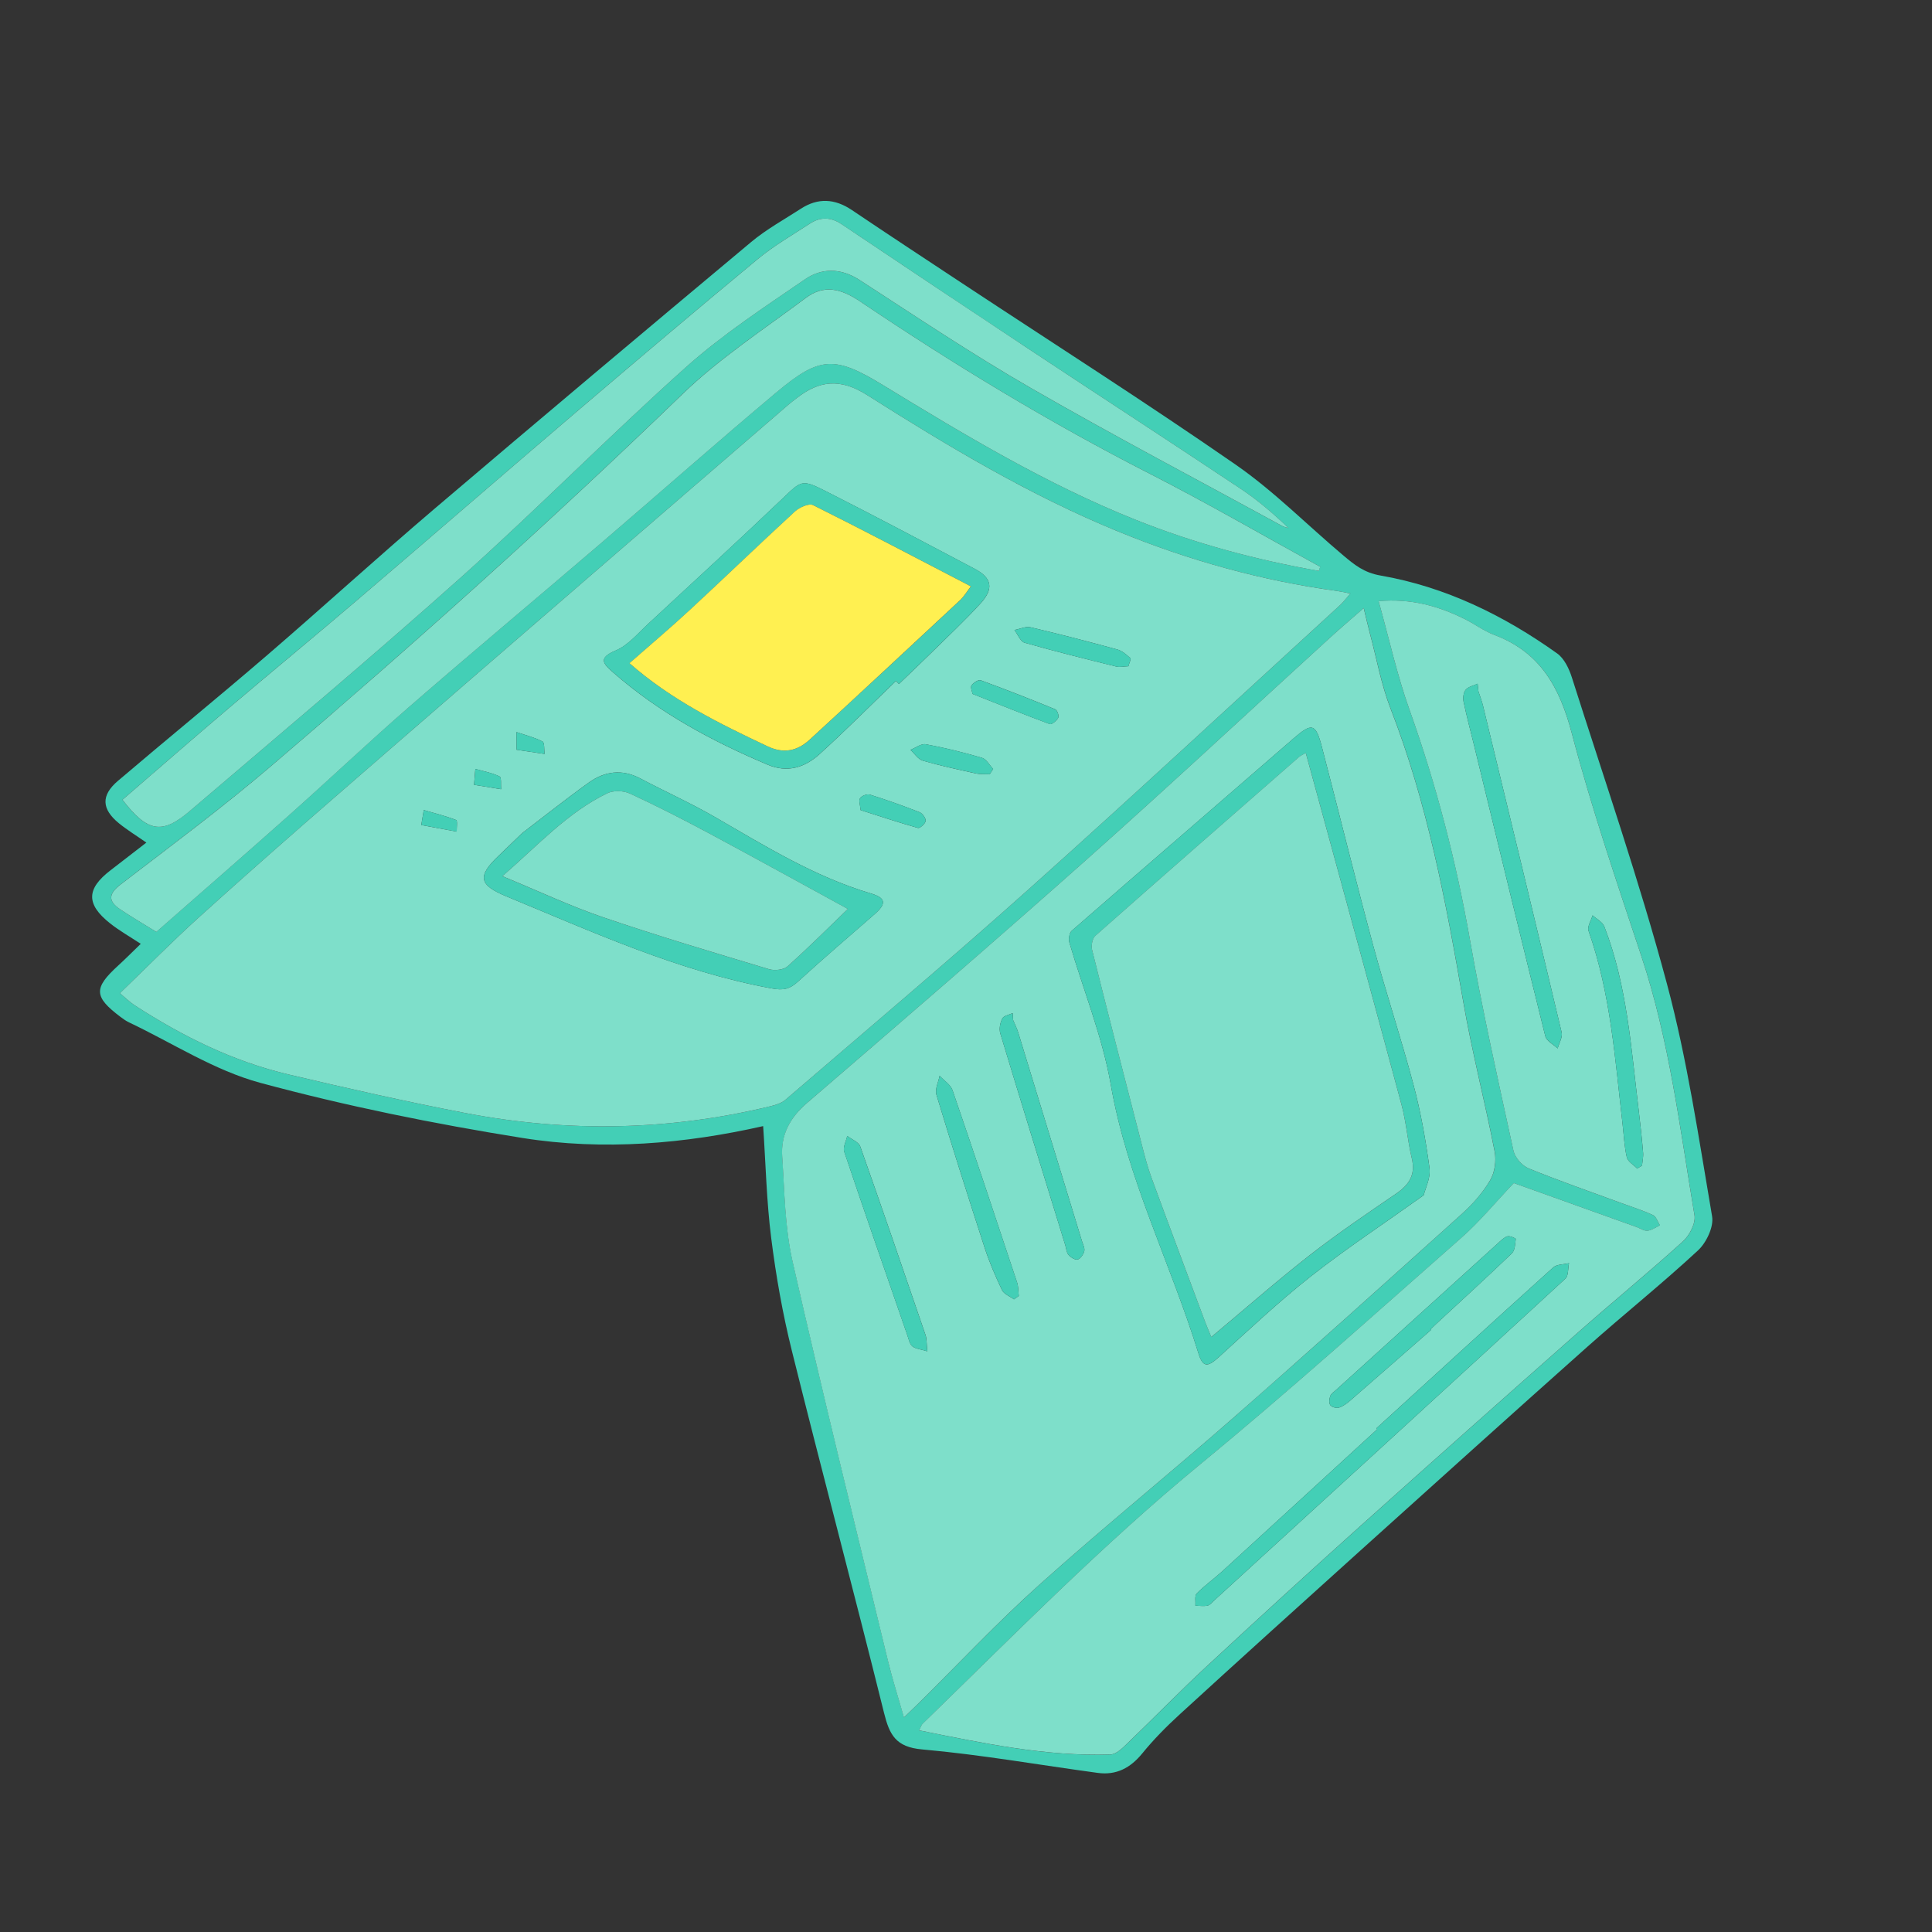 <svg width="130" height="130" viewBox="0 0 130 130" fill="none" xmlns="http://www.w3.org/2000/svg">
<rect x="0" y="0" width="130" height="130" fill="#333333" stroke="none"/>
<path d="M51.349 75.774C46.137 76.955 40.615 77.447 35.133 76.568C29.21 75.62 23.299 74.424 17.511 72.861C14.43 72.028 11.621 70.19 8.693 68.799C8.486 68.701 8.293 68.567 8.112 68.429C6.307 67.067 6.287 66.492 7.955 64.968C8.456 64.51 8.933 64.028 9.472 63.509C8.734 63.022 8.034 62.627 7.411 62.134C5.781 60.844 5.806 59.81 7.438 58.559C8.219 57.961 8.996 57.355 9.849 56.696C9.17 56.223 8.555 55.847 8.002 55.396C6.831 54.439 6.786 53.521 7.933 52.544C11.258 49.713 14.643 46.954 17.952 44.107C21.727 40.858 25.405 37.498 29.195 34.269C36.283 28.237 43.41 22.248 50.552 16.278C51.573 15.425 52.763 14.774 53.886 14.046C55.041 13.296 56.172 13.363 57.315 14.13C59.789 15.796 62.282 17.438 64.773 19.081C70.902 23.127 77.1 27.075 83.134 31.257C85.728 33.054 87.976 35.346 90.403 37.387C91.129 37.997 91.782 38.536 92.896 38.727C97.258 39.484 101.185 41.404 104.777 43.968C105.255 44.308 105.579 44.992 105.768 45.586C107.947 52.44 110.303 59.249 112.162 66.19C113.537 71.314 114.307 76.607 115.204 81.85C115.324 82.555 114.815 83.62 114.251 84.142C111.838 86.378 109.263 88.439 106.804 90.627C101.652 95.212 96.535 99.832 91.412 104.446C87.399 108.062 83.391 111.685 79.406 115.332C78.502 116.158 77.632 117.035 76.862 117.982C76.061 118.964 75.114 119.463 73.869 119.295C69.928 118.762 66.001 118.065 62.043 117.714C60.268 117.556 59.851 116.729 59.483 115.25C57.463 107.115 55.302 99.014 53.28 90.881C52.662 88.397 52.214 85.855 51.894 83.315C51.578 80.83 51.524 78.311 51.351 75.775L51.349 75.774ZM8.07 66.828C8.339 67.051 8.687 67.402 9.094 67.665C12.295 69.736 15.686 71.418 19.411 72.297C23.36 73.228 27.32 74.126 31.304 74.892C38.166 76.211 45.021 76.085 51.828 74.44C52.184 74.356 52.578 74.235 52.846 74.005C58.334 69.283 63.874 64.618 69.269 59.792C76.293 53.507 83.202 47.094 90.158 40.731C90.383 40.524 90.568 40.272 90.864 39.936C90.419 39.85 90.199 39.797 89.974 39.765C84.9 39.072 80.003 37.713 75.271 35.776C69.299 33.332 63.779 30.024 58.352 26.585C56.526 25.429 55.119 25.6 53.581 26.808C53.401 26.949 53.216 27.089 53.043 27.237C49.388 30.389 45.732 33.542 42.082 36.699C35.621 42.288 29.158 47.872 22.713 53.478C19.592 56.192 16.48 58.923 13.412 61.698C11.604 63.335 9.89 65.074 8.07 66.828ZM91.76 40.919C90.875 41.695 90.18 42.282 89.508 42.898C84.017 47.906 78.58 52.977 73.027 57.917C66.847 63.417 60.576 68.819 54.306 74.214C53.159 75.202 52.541 76.347 52.638 77.803C52.796 80.168 52.811 82.584 53.334 84.875C55.379 93.867 57.594 102.82 59.761 111.784C60.054 112.999 60.439 114.194 60.829 115.563C61.223 115.183 61.491 114.931 61.753 114.672C64.48 111.98 67.106 109.177 69.954 106.62C74.227 102.787 78.693 99.168 83.01 95.384C88.166 90.865 93.262 86.279 98.359 81.689C99.09 81.029 99.774 80.258 100.273 79.416C100.586 78.887 100.695 78.092 100.577 77.478C99.916 74.102 99.046 70.763 98.459 67.377C97.3 60.693 96.05 54.046 93.577 47.686C92.944 46.055 92.633 44.3 92.179 42.6C92.053 42.125 91.945 41.648 91.766 40.916L91.76 40.919ZM92.764 40.446C93.477 42.989 94.006 45.427 94.84 47.754C96.653 52.816 97.99 57.981 98.918 63.277C99.754 68.02 100.814 72.726 101.84 77.433C101.939 77.89 102.416 78.439 102.854 78.618C104.906 79.458 107.004 80.183 109.085 80.95C109.802 81.213 110.538 81.44 111.23 81.763C111.445 81.863 111.544 82.215 111.697 82.454C111.418 82.582 111.145 82.785 110.856 82.814C110.617 82.837 110.358 82.649 110.105 82.558C107.304 81.555 104.504 80.552 101.863 79.608C100.646 80.887 99.576 82.197 98.322 83.299C92.516 88.41 86.766 93.594 80.794 98.504C74.177 103.945 68.198 110.044 62.075 115.997C62.004 116.066 61.979 116.179 61.851 116.434C66.163 117.302 70.379 118.203 74.73 118.057C75.107 118.044 75.513 117.643 75.829 117.342C77.624 115.618 79.36 113.833 81.182 112.141C84.58 108.987 88.001 105.859 91.451 102.764C96.325 98.388 101.225 94.039 106.136 89.702C108.49 87.624 110.923 85.634 113.249 83.526C113.692 83.125 114.112 82.308 114.021 81.769C113.039 75.921 112.334 70.02 110.449 64.349C108.797 59.377 107.099 54.407 105.766 49.345C104.951 46.25 103.646 43.882 100.546 42.723C99.837 42.458 99.211 41.978 98.528 41.64C96.788 40.784 94.973 40.262 92.767 40.449L92.764 40.446ZM88.738 38.417C88.769 38.323 88.802 38.231 88.832 38.137C85.016 36.043 81.25 33.856 77.373 31.878C70.612 28.431 64.146 24.502 57.862 20.273C56.554 19.393 55.425 19.14 54.209 20.05C51.396 22.155 48.414 24.102 45.903 26.528C36.946 35.188 27.677 43.492 18.203 51.573C14.948 54.35 11.504 56.905 8.109 59.514C7.289 60.144 7.267 60.629 8.072 61.175C8.857 61.709 9.685 62.186 10.518 62.702C13.54 60.048 16.519 57.464 19.461 54.843C22.178 52.422 24.818 49.915 27.567 47.531C31.847 43.814 36.198 40.179 40.504 36.493C44.43 33.13 48.304 29.702 52.265 26.38C55.172 23.942 56.189 23.946 59.412 25.912C64.899 29.261 70.409 32.575 76.4 34.969C80.385 36.562 84.514 37.67 88.735 38.413L88.738 38.417ZM8.238 53.815C9.919 55.996 10.893 56.175 12.762 54.578C18.88 49.355 25.046 44.189 31.039 38.827C36.176 34.23 41.018 29.301 46.157 24.706C48.621 22.504 51.426 20.669 54.164 18.793C55.281 18.026 56.568 18.019 57.833 18.838C61.652 21.312 65.438 23.851 69.378 26.119C74.942 29.324 80.634 32.312 86.271 35.39C86.401 35.462 86.557 35.488 86.702 35.536C85.684 34.562 84.637 33.658 83.496 32.899C78.818 29.782 74.104 26.717 69.416 23.613C65.141 20.786 60.88 17.939 56.624 15.084C55.891 14.592 55.191 14.589 54.485 15.05C53.301 15.823 52.062 16.539 50.978 17.436C46.877 20.83 42.815 24.272 38.765 27.729C33.842 31.931 28.956 36.175 24.031 40.378C21.177 42.816 18.277 45.196 15.416 47.627C13.027 49.656 10.664 51.719 8.235 53.815L8.238 53.815Z" fill="#43CFB6"/>
<path d="M8.07 66.828C9.888 65.075 11.604 63.335 13.412 61.698C16.48 58.923 19.588 56.192 22.713 53.478C29.158 47.872 35.624 42.288 42.082 36.699C45.734 33.541 49.388 30.389 53.042 27.237C53.216 27.086 53.401 26.949 53.581 26.808C55.119 25.6 56.529 25.429 58.352 26.585C63.779 30.024 69.3 33.334 75.271 35.776C80.001 37.711 84.898 39.073 89.974 39.765C90.198 39.795 90.419 39.85 90.864 39.936C90.566 40.274 90.384 40.526 90.157 40.731C83.202 47.094 76.295 53.509 69.269 59.792C63.874 64.618 58.336 69.285 52.846 74.005C52.578 74.235 52.182 74.354 51.827 74.44C45.021 76.085 38.165 76.211 31.304 74.892C27.32 74.126 23.36 73.228 19.411 72.297C15.686 71.418 12.294 69.736 9.094 67.665C8.687 67.402 8.339 67.051 8.07 66.828ZM60.285 45.815L60.488 46.025C61.205 45.334 61.929 44.649 62.638 43.953C63.754 42.851 64.903 41.776 65.964 40.62C66.893 39.605 66.752 38.889 65.573 38.269C62.261 36.519 58.952 34.767 55.611 33.074C53.925 32.219 53.944 32.322 52.621 33.581C49.653 36.404 46.64 39.181 43.633 41.961C42.932 42.608 42.269 43.422 41.428 43.773C40.194 44.288 40.61 44.68 41.266 45.255C44.351 47.958 47.906 49.873 51.658 51.456C53.001 52.025 54.168 51.631 55.147 50.745C56.904 49.151 58.578 47.467 60.287 45.82L60.285 45.815ZM35.112 56.081C34.61 56.564 34.09 57.072 33.563 57.573C32.108 58.953 32.2 59.542 34.076 60.315C39.9 62.719 45.641 65.351 51.91 66.506C52.717 66.654 53.137 66.556 53.688 66.054C55.384 64.509 57.126 63.015 58.855 61.508C59.647 60.818 59.621 60.421 58.615 60.123C54.833 59.002 51.521 56.952 48.148 55C46.501 54.047 44.757 53.262 43.071 52.374C41.845 51.728 40.677 51.898 39.615 52.66C38.094 53.749 36.631 54.919 35.11 56.079L35.112 56.081ZM75.926 44.831C75.983 44.615 76.118 44.341 76.058 44.285C75.8 44.051 75.509 43.792 75.183 43.703C73.245 43.172 71.3 42.667 69.344 42.208C69.015 42.132 68.623 42.325 68.259 42.391C68.483 42.686 68.656 43.164 68.942 43.246C70.983 43.829 73.044 44.337 75.106 44.848C75.348 44.908 75.621 44.84 75.924 44.829L75.926 44.831ZM65.44 46.692C67.218 47.397 68.918 48.083 70.638 48.72C70.767 48.768 71.105 48.493 71.208 48.295C71.274 48.167 71.139 47.783 71.007 47.728C69.347 47.047 67.676 46.39 65.991 45.775C65.837 45.718 65.495 45.937 65.371 46.117C65.284 46.245 65.413 46.524 65.44 46.689L65.44 46.692ZM66.597 52.094C66.674 51.975 66.752 51.858 66.828 51.74C66.579 51.482 66.371 51.078 66.072 50.99C64.83 50.625 63.566 50.316 62.294 50.079C61.984 50.023 61.608 50.322 61.262 50.457C61.537 50.706 61.773 51.09 62.093 51.183C63.264 51.524 64.459 51.778 65.651 52.041C65.956 52.108 66.28 52.08 66.595 52.096L66.597 52.094ZM57.907 54.512C59.231 54.932 60.492 55.352 61.771 55.711C61.9 55.746 62.266 55.419 62.285 55.237C62.303 55.05 62.07 54.729 61.873 54.65C60.773 54.219 59.658 53.824 58.533 53.468C58.345 53.41 57.978 53.546 57.873 53.708C57.766 53.872 57.884 54.18 57.908 54.514L57.907 54.512ZM28.346 55.514C29.242 55.681 29.988 55.819 30.732 55.958C30.724 55.688 30.793 55.215 30.696 55.178C29.988 54.905 29.245 54.72 28.514 54.508C28.47 54.771 28.428 55.032 28.346 55.514ZM34.757 50.449C35.482 50.559 36.064 50.646 36.645 50.731C36.603 50.443 36.654 49.972 36.502 49.894C35.956 49.612 35.341 49.461 34.751 49.26C34.751 49.589 34.754 49.916 34.757 50.449ZM31.899 52.807C32.601 52.923 33.161 53.013 33.719 53.104C33.69 52.806 33.755 52.313 33.613 52.245C33.108 52 32.534 51.898 31.984 51.742C31.961 52.032 31.936 52.325 31.896 52.807L31.899 52.807Z" fill="#7EDFCA"/>
<path d="M91.76 40.919C91.938 41.648 92.046 42.128 92.173 42.603C92.626 44.303 92.937 46.061 93.571 47.69C96.045 54.051 97.294 60.696 98.453 67.38C99.041 70.768 99.912 74.104 100.57 77.481C100.689 78.095 100.58 78.89 100.266 79.419C99.769 80.263 99.086 81.032 98.352 81.692C93.257 86.28 88.16 90.868 83.003 95.388C78.685 99.173 74.222 102.791 69.948 106.623C67.098 109.178 64.473 111.983 61.746 114.675C61.484 114.934 61.216 115.186 60.822 115.566C60.433 114.194 60.05 113.001 59.755 111.787C57.587 102.824 55.372 93.871 53.327 84.878C52.805 82.587 52.789 80.171 52.631 77.806C52.534 76.35 53.152 75.205 54.299 74.218C60.572 68.82 66.839 63.418 73.02 57.92C78.574 52.98 84.01 47.909 89.501 42.901C90.175 42.287 90.87 41.696 91.753 40.922L91.76 40.919ZM95.799 80.422C95.901 79.982 96.275 79.26 96.189 78.6C95.935 76.71 95.598 74.818 95.108 72.978C94.274 69.836 93.243 66.747 92.396 63.609C91.201 59.174 90.109 54.71 88.949 50.266C88.528 48.656 88.274 48.617 87.032 49.695C82.065 54.01 77.078 58.302 72.117 62.627C71.952 62.771 71.888 63.184 71.956 63.418C72.888 66.609 74.174 69.733 74.742 72.983C75.849 79.318 78.773 85.01 80.641 91.064C80.936 92.02 81.263 91.995 81.986 91.34C84.029 89.489 86.039 87.59 88.201 85.886C90.543 84.041 93.043 82.392 95.8 80.424L95.799 80.422ZM68.169 68.636C68.161 68.482 68.149 68.327 68.141 68.172C67.899 68.287 67.541 68.342 67.443 68.532C67.296 68.817 67.217 69.232 67.307 69.535C68.745 74.291 70.216 79.039 71.681 83.79C71.748 84.009 71.76 84.276 71.897 84.434C72.045 84.605 72.345 84.794 72.517 84.747C72.708 84.693 72.904 84.403 72.959 84.181C73.006 83.985 72.872 83.74 72.805 83.521C71.378 78.839 69.95 74.159 68.515 69.479C68.426 69.191 68.286 68.917 68.169 68.636ZM68.23 87.428C68.338 87.35 68.445 87.276 68.552 87.198C68.515 86.895 68.531 86.573 68.435 86.288C67.003 81.973 65.57 77.659 64.093 73.358C63.961 72.98 63.52 72.709 63.224 72.388C63.143 72.814 62.897 73.291 63.009 73.659C64.05 77.099 65.137 80.523 66.248 83.94C66.565 84.919 66.976 85.874 67.42 86.803C67.552 87.079 67.951 87.225 68.229 87.43L68.23 87.428ZM62.398 90.925C62.344 90.399 62.366 90.094 62.277 89.829C60.831 85.594 59.379 81.361 57.886 77.143C57.779 76.844 57.31 76.669 57.009 76.436C56.934 76.792 56.705 77.198 56.807 77.496C58.197 81.629 59.632 85.746 61.061 89.866C61.147 90.118 61.205 90.433 61.388 90.587C61.596 90.76 61.929 90.78 62.401 90.926L62.398 90.925Z" fill="#7EDFCA"/>
<path d="M92.764 40.446C94.97 40.259 96.787 40.782 98.525 41.637C99.21 41.973 99.835 42.453 100.543 42.72C103.641 43.88 104.946 46.248 105.763 49.342C107.098 54.403 108.794 59.374 110.446 64.346C112.331 70.017 113.036 75.918 114.018 81.766C114.109 82.305 113.687 83.123 113.246 83.523C110.92 85.631 108.486 87.619 106.133 89.699C101.224 94.034 96.324 98.383 91.448 102.76C87.998 105.856 84.577 108.984 81.179 112.137C79.357 113.83 77.621 115.615 75.826 117.338C75.512 117.642 75.104 118.041 74.727 118.053C70.376 118.199 66.162 117.3 61.847 116.431C61.976 116.176 62.001 116.062 62.072 115.994C68.198 110.041 74.174 103.942 80.791 98.501C86.765 93.589 92.514 88.405 98.319 83.296C99.573 82.193 100.641 80.885 101.86 79.605C104.502 80.55 107.301 81.551 110.101 82.555C110.354 82.644 110.612 82.832 110.853 82.811C111.143 82.784 111.415 82.579 111.694 82.45C111.542 82.213 111.445 81.86 111.227 81.76C110.535 81.44 109.801 81.212 109.082 80.947C107.001 80.18 104.903 79.454 102.851 78.615C102.413 78.436 101.936 77.887 101.837 77.43C100.811 72.723 99.751 68.017 98.915 63.273C97.985 57.976 96.648 52.812 94.837 47.75C94.005 45.422 93.472 42.983 92.761 40.443L92.764 40.446ZM92.61 96.111C92.629 96.131 92.648 96.151 92.669 96.172C89.198 99.355 85.728 102.543 82.252 105.721C81.688 106.236 81.055 106.683 80.521 107.226C80.371 107.378 80.458 107.763 80.435 108.041C80.708 108.046 80.993 108.093 81.253 108.038C81.419 108.002 81.559 107.819 81.7 107.69C89.585 100.48 97.47 93.272 105.332 86.037C105.548 85.838 105.5 85.35 105.577 84.996C105.216 85.085 104.753 85.065 104.508 85.285C100.525 88.875 96.572 92.496 92.612 96.109L92.61 96.111ZM99.482 46.521C99.464 46.35 99.445 46.178 99.427 46.006C99.151 46.135 98.8 46.201 98.622 46.414C98.469 46.597 98.428 46.962 98.481 47.219C98.691 48.226 98.961 49.222 99.204 50.223C100.789 56.727 102.363 63.231 103.981 69.725C104.061 70.047 104.524 70.275 104.811 70.547C104.908 70.186 105.157 69.789 105.08 69.467C103.34 62.136 101.563 54.815 99.79 47.493C99.71 47.165 99.585 46.847 99.482 46.525L99.482 46.521ZM110.162 78.63C110.271 78.564 110.378 78.496 110.486 78.43C110.514 78.144 110.585 77.853 110.562 77.571C110.484 76.618 110.381 75.666 110.265 74.717C109.756 70.544 109.494 66.324 107.952 62.348C107.834 62.04 107.433 61.842 107.162 61.592C107.062 61.941 106.789 62.354 106.888 62.633C108.372 66.831 108.669 71.231 109.175 75.598C109.264 76.359 109.292 77.131 109.465 77.871C109.533 78.163 109.921 78.38 110.162 78.63ZM96.309 89.472C96.296 89.459 96.285 89.448 96.274 89.433C96.385 89.326 96.493 89.219 96.605 89.114C98.318 87.526 100.045 85.954 101.731 84.336C101.941 84.133 101.952 83.701 101.992 83.368C101.998 83.324 101.592 83.138 101.43 83.189C101.192 83.264 100.988 83.48 100.792 83.657C97.159 86.944 93.528 90.236 89.899 93.527C89.756 93.654 89.569 93.774 89.51 93.936C89.442 94.123 89.412 94.414 89.514 94.549C89.615 94.684 89.931 94.77 90.098 94.715C90.378 94.624 90.637 94.428 90.863 94.233C92.683 92.651 94.495 91.061 96.309 89.472Z" fill="#7EDFCA"/>
<path d="M88.738 38.417C84.516 37.672 80.387 36.566 76.403 34.972C70.413 32.578 64.901 29.263 59.416 25.915C56.194 23.948 55.175 23.945 52.268 26.384C48.306 29.707 44.433 33.133 40.507 36.496C36.202 40.183 31.85 43.818 27.57 47.534C24.823 49.92 22.183 52.427 19.464 54.846C16.522 57.468 13.543 60.051 10.521 62.706C9.686 62.188 8.862 61.71 8.075 61.179C7.27 60.632 7.292 60.148 8.112 59.517C11.509 56.91 14.951 54.353 18.206 51.576C27.679 43.497 36.949 35.191 45.907 26.532C48.419 24.104 51.401 22.156 54.213 20.053C55.428 19.143 56.557 19.397 57.865 20.276C64.149 24.506 70.617 28.433 77.376 31.882C81.252 33.858 85.019 36.047 88.836 38.14C88.805 38.234 88.772 38.326 88.741 38.42L88.738 38.417Z" fill="#7EDFCA"/>
<path d="M8.238 53.815C10.668 51.719 13.029 49.657 15.42 47.627C18.28 45.2 21.18 42.816 24.034 40.378C28.956 36.175 33.844 31.93 38.768 27.729C42.817 24.274 46.88 20.831 50.982 17.436C52.065 16.539 53.305 15.823 54.489 15.05C55.193 14.588 55.894 14.592 56.627 15.084C60.883 17.939 65.146 20.784 69.419 23.614C74.107 26.717 78.82 29.781 83.499 32.899C84.64 33.658 85.688 34.562 86.706 35.536C86.562 35.489 86.405 35.462 86.274 35.39C80.634 32.312 74.946 29.324 69.382 26.119C65.441 23.851 61.656 21.312 57.836 18.838C56.57 18.017 55.285 18.026 54.168 18.793C51.43 20.669 48.624 22.504 46.16 24.706C41.022 29.301 36.179 34.23 31.043 38.827C25.049 44.189 18.882 49.357 12.766 54.578C10.896 56.175 9.922 55.996 8.241 53.815L8.238 53.815Z" fill="#7EDFCA"/>
<path d="M60.285 45.815C58.576 47.462 56.903 49.146 55.146 50.74C54.168 51.628 52.999 52.02 51.657 51.452C47.902 49.867 44.349 47.953 41.264 45.25C40.608 44.675 40.192 44.284 41.427 43.768C42.268 43.417 42.928 42.605 43.632 41.956C46.64 39.174 49.651 36.399 52.62 33.577C53.941 32.319 53.923 32.215 55.609 33.069C58.948 34.763 62.259 36.514 65.571 38.264C66.749 38.886 66.892 39.601 65.962 40.615C64.905 41.771 63.756 42.847 62.636 43.948C61.927 44.648 61.202 45.331 60.487 46.02L60.284 45.81L60.285 45.815ZM42.356 44.623C45.184 47.106 48.399 48.685 51.652 50.22C52.758 50.742 53.67 50.521 54.493 49.765C57.876 46.652 61.242 43.523 64.603 40.388C64.865 40.146 65.049 39.824 65.333 39.458C61.704 37.573 58.226 35.744 54.711 33.989C54.435 33.852 53.792 34.143 53.489 34.422C51.12 36.597 48.806 38.834 46.447 41.019C45.133 42.234 43.765 43.39 42.361 44.624L42.356 44.623Z" fill="#43CFB6"/>
<path d="M35.112 56.081C36.633 54.921 38.096 53.751 39.617 52.661C40.68 51.902 41.848 51.728 43.073 52.375C44.759 53.264 46.503 54.049 48.15 55.001C51.523 56.954 54.835 59.004 58.617 60.124C59.623 60.423 59.649 60.82 58.857 61.51C57.128 63.017 55.386 64.51 53.69 66.055C53.139 66.558 52.718 66.654 51.912 66.507C45.643 65.353 39.902 62.721 34.078 60.317C32.202 59.544 32.108 58.953 33.565 57.575C34.093 57.075 34.61 56.568 35.114 56.082L35.112 56.081ZM57.05 61.163C53.988 59.491 50.851 57.758 47.693 56.065C45.943 55.128 44.174 54.224 42.372 53.392C41.947 53.196 41.272 53.178 40.858 53.379C38.173 54.679 36.202 56.88 33.802 58.957C36.22 59.955 38.362 60.967 40.589 61.727C44.276 62.983 48.012 64.092 51.744 65.216C52.117 65.329 52.728 65.263 52.995 65.023C54.445 63.724 55.822 62.345 57.048 61.164L57.05 61.163Z" fill="#43CFB6"/>
<path d="M75.926 44.831C75.625 44.84 75.35 44.909 75.107 44.85C73.046 44.338 70.985 43.83 68.944 43.248C68.658 43.166 68.486 42.686 68.26 42.393C68.623 42.325 69.015 42.132 69.346 42.209C71.302 42.668 73.246 43.174 75.185 43.704C75.509 43.792 75.802 44.052 76.059 44.286C76.12 44.343 75.983 44.615 75.927 44.832L75.926 44.831Z" fill="#43CFB6"/>
<path d="M65.44 46.692C65.414 46.526 65.283 46.247 65.371 46.12C65.495 45.94 65.837 45.722 65.991 45.778C67.676 46.393 69.347 47.05 71.007 47.731C71.139 47.786 71.274 48.171 71.208 48.298C71.105 48.496 70.767 48.771 70.638 48.723C68.918 48.087 67.218 47.4 65.44 46.695L65.44 46.692Z" fill="#43CFB6"/>
<path d="M66.597 52.094C66.281 52.079 65.957 52.107 65.653 52.039C64.462 51.778 63.264 51.524 62.095 51.182C61.774 51.088 61.537 50.706 61.264 50.456C61.61 50.32 61.986 50.018 62.296 50.078C63.568 50.314 64.831 50.624 66.074 50.988C66.373 51.077 66.58 51.481 66.829 51.739C66.752 51.858 66.674 51.975 66.598 52.093L66.597 52.094Z" fill="#43CFB6"/>
<path d="M57.907 54.512C57.882 54.178 57.764 53.87 57.871 53.707C57.977 53.544 58.344 53.408 58.531 53.467C59.657 53.822 60.773 54.219 61.872 54.649C62.067 54.726 62.302 55.049 62.284 55.236C62.267 55.417 61.9 55.746 61.769 55.709C60.491 55.35 59.228 54.932 57.905 54.511L57.907 54.512Z" fill="#43CFB6"/>
<path d="M28.346 55.514C28.425 55.032 28.47 54.771 28.514 54.508C29.246 54.72 29.987 54.906 30.696 55.178C30.793 55.215 30.724 55.688 30.732 55.958C29.988 55.819 29.244 55.68 28.346 55.514Z" fill="#43CFB6"/>
<path d="M34.757 50.449C34.754 49.916 34.753 49.587 34.751 49.26C35.341 49.461 35.955 49.611 36.503 49.894C36.654 49.972 36.603 50.443 36.645 50.731C36.063 50.644 35.48 50.557 34.757 50.449Z" fill="#43CFB6"/>
<path d="M31.899 52.807C31.939 52.325 31.962 52.034 31.987 51.742C32.534 51.898 33.11 51.998 33.616 52.245C33.756 52.315 33.692 52.808 33.722 53.104C33.164 53.013 32.607 52.921 31.903 52.807L31.899 52.807Z" fill="#43CFB6"/>
<path d="M95.799 80.422C93.041 82.39 90.542 84.039 88.2 85.885C86.037 87.588 84.028 89.487 81.985 91.338C81.262 91.993 80.934 92.018 80.64 91.063C78.77 85.007 75.844 79.317 74.741 72.982C74.173 69.731 72.888 66.606 71.955 63.416C71.886 63.182 71.951 62.769 72.116 62.626C77.075 58.302 82.063 54.009 87.031 49.694C88.272 48.615 88.527 48.654 88.948 50.264C90.107 54.708 91.2 59.172 92.395 63.607C93.241 66.746 94.273 69.834 95.106 72.976C95.595 74.818 95.934 76.708 96.187 78.598C96.276 79.26 95.901 79.982 95.797 80.421L95.799 80.422ZM87.862 50.665C87.614 50.812 87.506 50.855 87.424 50.927C82.845 54.932 78.263 58.934 73.707 62.967C73.505 63.146 73.413 63.627 73.486 63.915C74.571 68.252 75.685 72.579 76.803 76.91C77.003 77.685 77.197 78.47 77.473 79.22C78.668 82.482 79.892 85.737 81.109 88.991C81.233 89.325 81.378 89.651 81.509 89.966C83.796 88.056 85.922 86.186 88.151 84.446C90.018 82.988 91.986 81.66 93.943 80.32C94.82 79.721 95.265 79.049 94.999 77.942C94.712 76.755 94.625 75.519 94.31 74.344C92.519 67.663 90.684 60.994 88.865 54.321C88.545 53.147 88.224 51.975 87.865 50.669L87.862 50.665Z" fill="#43CFB6"/>
<path d="M68.17 68.636C68.287 68.917 68.428 69.189 68.515 69.479C69.95 74.159 71.377 78.841 72.805 83.521C72.873 83.74 73.006 83.985 72.959 84.181C72.904 84.403 72.709 84.693 72.517 84.747C72.346 84.794 72.045 84.605 71.897 84.434C71.758 84.277 71.748 84.009 71.681 83.79C70.218 79.041 68.746 74.291 67.307 69.535C67.217 69.235 67.296 68.82 67.443 68.532C67.539 68.344 67.898 68.288 68.141 68.172C68.149 68.327 68.161 68.482 68.17 68.636Z" fill="#43CFB6"/>
<path d="M68.23 87.428C67.953 87.223 67.553 87.078 67.422 86.802C66.977 85.873 66.569 84.919 66.25 83.939C65.138 80.522 64.051 77.097 63.01 73.657C62.898 73.289 63.144 72.812 63.225 72.386C63.522 72.707 63.963 72.979 64.094 73.357C65.572 77.657 67.005 81.971 68.437 86.287C68.532 86.572 68.517 86.894 68.553 87.197C68.446 87.275 68.339 87.349 68.232 87.427L68.23 87.428Z" fill="#43CFB6"/>
<path d="M62.398 90.925C61.926 90.78 61.593 90.759 61.385 90.586C61.202 90.437 61.146 90.12 61.058 89.866C59.629 85.746 58.197 81.629 56.804 77.496C56.704 77.2 56.931 76.792 57.006 76.436C57.306 76.667 57.776 76.84 57.883 77.143C59.378 81.359 60.828 85.594 62.274 89.829C62.363 90.094 62.341 90.399 62.395 90.925L62.398 90.925Z" fill="#43CFB6"/>
<path d="M92.61 96.111C96.57 92.498 100.525 88.875 104.506 85.287C104.751 85.067 105.212 85.088 105.575 84.997C105.5 85.35 105.548 85.838 105.33 86.039C97.469 93.274 89.582 100.483 81.698 107.692C81.558 107.821 81.418 108.004 81.251 108.04C80.99 108.097 80.706 108.047 80.433 108.042C80.456 107.765 80.369 107.379 80.519 107.227C81.053 106.684 81.686 106.237 82.25 105.722C85.726 102.544 89.196 99.356 92.667 96.174C92.648 96.154 92.629 96.134 92.608 96.112L92.61 96.111Z" fill="#43CFB6"/>
<path d="M99.482 46.521C99.585 46.844 99.71 47.162 99.79 47.49C101.563 54.812 103.338 62.135 105.08 69.464C105.156 69.784 104.909 70.181 104.811 70.544C104.527 70.272 104.063 70.045 103.981 69.722C102.363 63.228 100.788 56.721 99.204 50.22C98.961 49.218 98.691 48.223 98.481 47.215C98.427 46.961 98.468 46.595 98.622 46.411C98.8 46.198 99.151 46.135 99.427 46.003C99.445 46.174 99.464 46.347 99.482 46.518L99.482 46.521Z" fill="#43CFB6"/>
<path d="M110.162 78.63C109.92 78.379 109.533 78.163 109.465 77.871C109.292 77.131 109.264 76.356 109.175 75.598C108.667 71.233 108.372 66.831 106.888 62.633C106.789 62.354 107.062 61.941 107.162 61.592C107.433 61.842 107.834 62.04 107.952 62.348C109.494 66.324 109.755 70.545 110.265 74.717C110.381 75.666 110.481 76.618 110.562 77.571C110.586 77.854 110.514 78.144 110.486 78.43C110.378 78.496 110.271 78.564 110.162 78.63Z" fill="#43CFB6"/>
<path d="M96.309 89.472C94.495 91.061 92.683 92.654 90.863 94.233C90.635 94.43 90.375 94.624 90.098 94.715C89.93 94.768 89.617 94.683 89.514 94.549C89.412 94.414 89.442 94.123 89.51 93.936C89.57 93.773 89.758 93.653 89.899 93.527C93.528 90.236 97.159 86.944 100.792 83.657C100.99 83.478 101.191 83.262 101.43 83.189C101.592 83.138 101.998 83.324 101.992 83.368C101.954 83.703 101.943 84.135 101.731 84.336C100.047 85.953 98.318 87.526 96.605 89.114C96.493 89.219 96.385 89.326 96.274 89.433C96.287 89.446 96.298 89.457 96.309 89.472Z" fill="#43CFB6"/>
<path d="M42.356 44.623C43.76 43.388 45.13 42.234 46.442 41.017C48.802 38.832 51.115 36.596 53.485 34.42C53.786 34.143 54.431 33.851 54.706 33.987C58.223 35.741 61.701 37.573 65.328 39.456C65.047 39.82 64.86 40.144 64.599 40.386C61.237 43.521 57.873 46.652 54.489 49.763C53.667 50.521 52.752 50.741 51.647 50.218C48.396 48.685 45.18 47.105 42.352 44.621L42.356 44.623Z" fill="#FFF051"/>
<path d="M57.049 61.163C55.826 62.342 54.447 63.722 52.996 65.021C52.727 65.262 52.119 65.327 51.745 65.214C48.015 64.092 44.278 62.982 40.591 61.725C38.363 60.965 36.22 59.951 33.803 58.955C36.203 56.878 38.175 54.678 40.86 53.377C41.273 53.177 41.948 53.194 42.374 53.391C44.175 54.222 45.945 55.127 47.694 56.063C50.853 57.756 53.99 59.489 57.051 61.161L57.049 61.163Z" fill="#7EDFCA"/>
<path d="M87.862 50.665C88.22 51.971 88.542 53.144 88.862 54.318C90.681 60.991 92.515 67.66 94.307 74.341C94.622 75.516 94.712 76.752 94.996 77.938C95.263 79.048 94.816 79.718 93.94 80.317C91.985 81.655 90.015 82.985 88.148 84.442C85.919 86.183 83.792 88.053 81.506 89.963C81.377 89.647 81.231 89.32 81.106 88.988C79.891 85.732 78.665 82.479 77.47 79.216C77.194 78.466 77 77.682 76.8 76.907C75.682 72.579 74.566 68.25 73.483 63.911C73.412 63.625 73.502 63.142 73.704 62.964C78.261 58.932 82.842 54.929 87.421 50.924C87.502 50.852 87.609 50.81 87.859 50.662L87.862 50.665Z" fill="#7EDFCA"/>
</svg>
